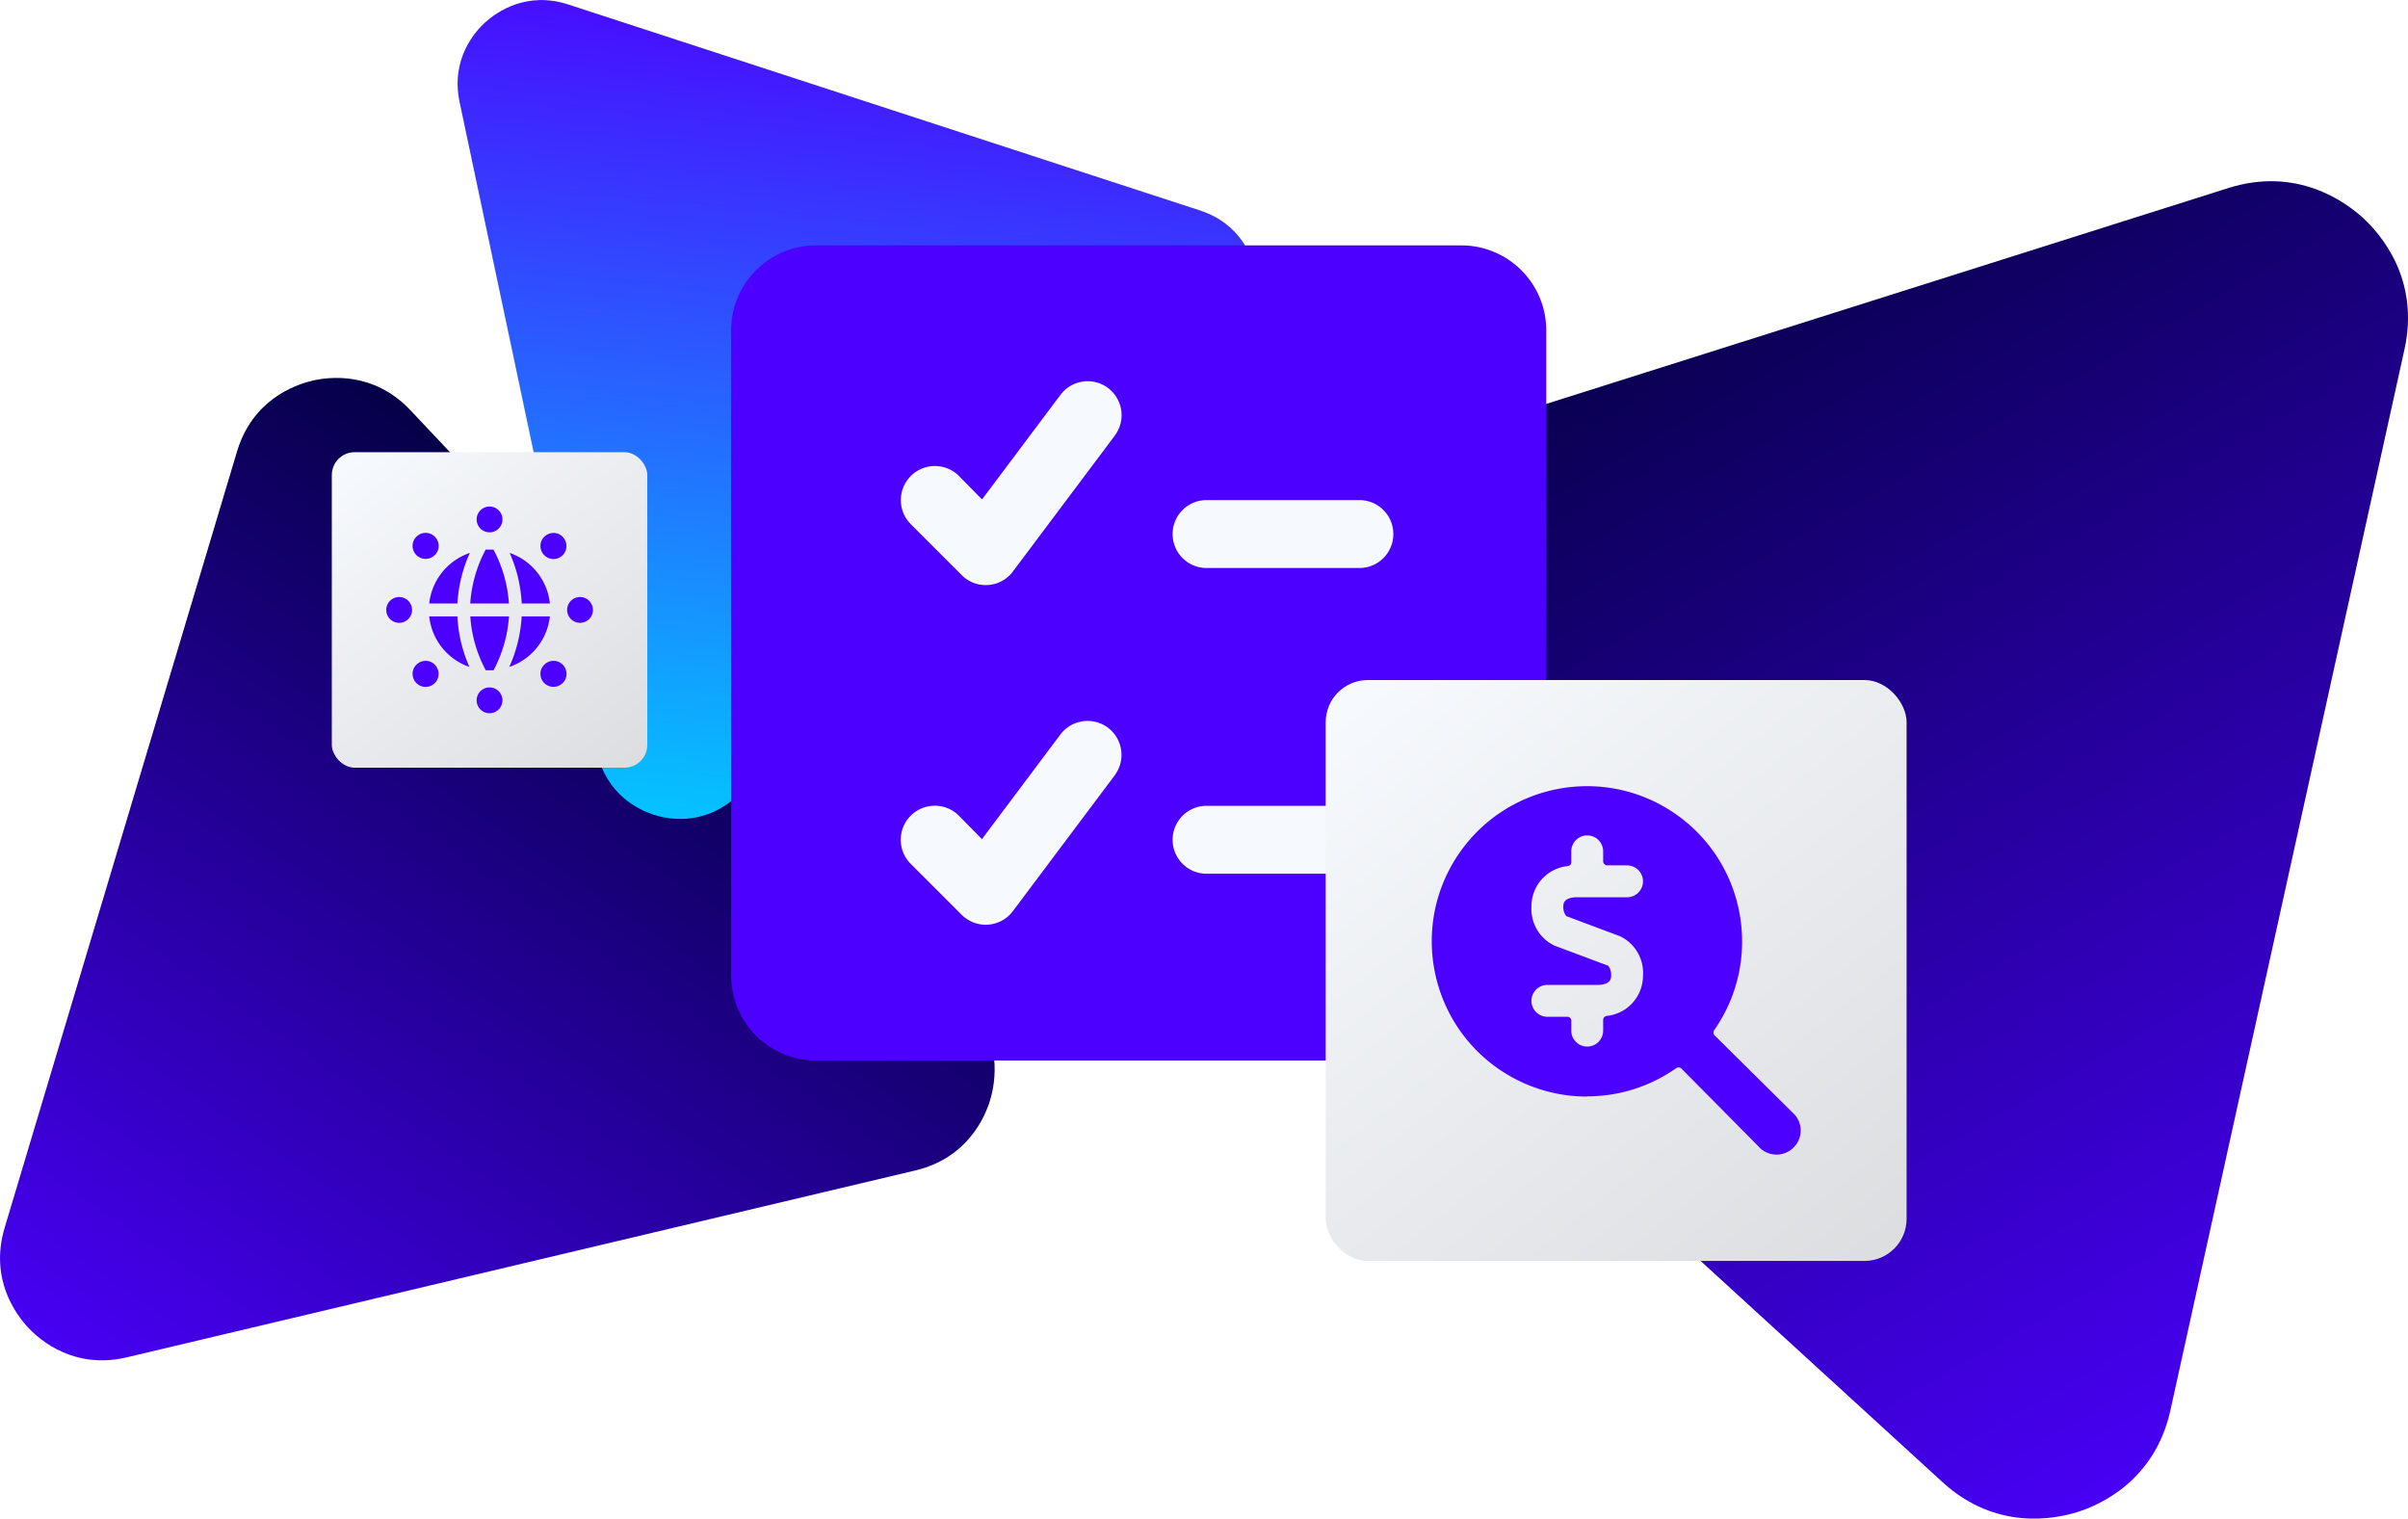 <svg xmlns="http://www.w3.org/2000/svg" xmlns:xlink="http://www.w3.org/1999/xlink" data-name="Layer 2" viewBox="0 0 253.86 160.1"><defs><linearGradient id="a" x1="244.79" x2="166.08" y1="155.85" y2="18.53" gradientUnits="userSpaceOnUse"><stop offset="0" stop-color="#4c00ff"/><stop offset="1" stop-color="#00003a"/></linearGradient><linearGradient xlink:href="#a" id="c" x1="-818.41" x2="-877.11" y1="2283.49" y2="2181.08" gradientTransform="translate(2425.94 -99.55) rotate(64.23)"/><linearGradient id="d" x1="-762.37" x2="-810.49" y1="1132.94" y2="1048.99" gradientTransform="translate(1362.57 -383.52) rotate(35.63)" gradientUnits="userSpaceOnUse"><stop offset="0" stop-color="#00cfff"/><stop offset="1" stop-color="#4c00ff"/></linearGradient><linearGradient id="b" x1="145.87" x2="250.04" y1="71.64" y2="201.99" gradientUnits="userSpaceOnUse"><stop offset="0" stop-color="#f6f9fd"/><stop offset="1" stop-color="silver"/></linearGradient><linearGradient xlink:href="#b" id="f" x1="38.3" x2="94.88" y1="47.64" y2="118.44"/><filter id="e" width="73" height="72" x="134.23" y="66.75" filterUnits="userSpaceOnUse"><feOffset/><feGaussianBlur result="blur" stdDeviation="1.54"/><feFlood flood-color="#00002d" flood-opacity=".2"/><feComposite in2="blur" operator="in"/><feComposite in="SourceGraphic"/></filter><filter id="g" width="39" height="39" x="32.33" y="44.85" filterUnits="userSpaceOnUse"><feOffset/><feGaussianBlur result="blur-2" stdDeviation=".83"/><feFlood flood-color="#00002d" flood-opacity=".2"/><feComposite in2="blur-2" operator="in"/><feComposite in="SourceGraphic"/></filter></defs><path fill="url(#a)" d="M115.89 65.11c-.55 2.47-1.21 8.75 4.38 13.86l84.54 77.3c5.59 5.11 11.79 3.88 14.2 3.13s8.17-3.33 9.8-10.72l24.68-111.86c1.63-7.4-2.52-12.15-4.39-13.86s-6.98-5.42-14.2-3.13L125.69 54.39c-7.22 2.29-9.27 8.26-9.8 10.72Z"/><path fill="url(#c)" d="M32.88 40.15c-1.84.43-6.27 2.03-7.89 7.44L.49 129.43c-1.62 5.41 1.21 9.18 2.5 10.55 1.29 1.37 4.88 4.41 10.38 3.11l83.13-19.7c5.5-1.31 7.35-5.63 7.89-7.44s1.38-6.44-2.5-10.55L43.27 43.25c-3.88-4.11-8.55-3.54-10.38-3.11Z"/><path fill="url(#d)" d="M51.21 2.3c-1.15 1.03-3.71 3.92-2.76 8.45l14.49 68.52c.96 4.53 4.48 6.13 5.94 6.61 1.46.48 5.24 1.25 8.69-1.84l52.1-46.8c3.44-3.1 3.08-6.94 2.76-8.45s-1.54-5.18-5.94-6.61L59.9.47c-4.4-1.43-7.55.81-8.69 1.84Z"/><path fill="#f6f9fd" d="M86.19 32.29h68.48v71.51H86.19z"/><path fill="#4c00ff" d="M154.06 25.87H86.03c-4.94 0-8.95 4.01-8.95 8.95v68.03c0 4.94 4.01 8.95 8.95 8.95h68.03c4.94 0 8.95-4.01 8.95-8.95V34.82c0-4.94-4.01-8.95-8.95-8.95Zm-10.75 34.01H127.2c-1.98 0-3.58-1.6-3.58-3.58s1.6-3.58 3.58-3.58h16.11c1.98 0 3.58 1.6 3.58 3.58s-1.6 3.58-3.58 3.58Zm3.58 28.65c0 1.98-1.6 3.58-3.58 3.58H127.2c-1.98 0-3.58-1.6-3.58-3.58s1.6-3.58 3.58-3.58h16.11c1.98 0 3.58 1.6 3.58 3.58Zm-29.36-42.61-10.74 14.32a3.58 3.58 0 0 1-2.61 1.43c-1.04.08-2.06-.3-2.79-1.04l-5.37-5.37c-1.4-1.4-1.4-3.68 0-5.08s3.68-1.4 5.08 0l2.43 2.47 8.27-11.03a3.586 3.586 0 0 1 5.01-.72c1.58 1.19 1.9 3.43.72 5.01Zm0 35.8-10.74 14.32a3.578 3.578 0 0 1-5.01.74c-.14-.1-.27-.22-.4-.34l-5.37-5.37c-1.4-1.4-1.4-3.68 0-5.08s3.68-1.4 5.08 0l2.43 2.47 8.27-11.03a3.586 3.586 0 0 1 5.01-.72c1.58 1.19 1.9 3.43.72 5.01Z"/><rect width="61.24" height="61.24" x="139.76" y="71.69" fill="url(#b)" filter="url(#e)" rx="4.44" ry="4.44"/><path fill="#4c00ff" d="M167.32 115.58c3.35 0 6.62-1.03 9.37-2.96a.45.45 0 0 1 .54 0l8.4 8.48c1.06.92 2.66.8 3.58-.26.83-.95.83-2.37 0-3.32l-8.48-8.4a.45.45 0 0 1 0-.54c5.16-7.42 3.32-17.61-4.09-22.77-7.42-5.16-17.61-3.32-22.77 4.09-5.16 7.42-3.32 17.61 4.09 22.77 2.74 1.9 6 2.93 9.33 2.93l.03-.03Zm2.22-13.77-5.66-2.12a4.264 4.264 0 0 1-2.43-4.06 4.26 4.26 0 0 1 3.85-4.33c.21-.03.36-.21.35-.42v-1.13c0-.93.75-1.68 1.68-1.68s1.68.75 1.68 1.68v1.04c0 .24.2.44.44.44h2.08c.93 0 1.68.75 1.68 1.68s-.75 1.68-1.68 1.68h-5.24c-1.48 0-1.48.72-1.48.97-.02.37.09.73.32 1.02l5.66 2.12a4.27 4.27 0 0 1 2.42 4.15 4.256 4.256 0 0 1-3.83 4.25.43.43 0 0 0-.37.42v1.13c0 .93-.75 1.68-1.68 1.68s-1.68-.75-1.68-1.68v-1.06c0-.22-.18-.4-.4-.4h-2.12c-.93 0-1.68-.75-1.68-1.68s.75-1.68 1.68-1.68h5.26c1.46 0 1.46-.74 1.46-.97.03-.37-.08-.74-.3-1.04Z"/><rect width="33.26" height="33.26" x="34.98" y="47.67" fill="url(#f)" filter="url(#g)" rx="2.41" ry="2.41"/><g fill="#4c00ff"><path d="M49.58 63.62h4.07c-.13-1.99-.68-3.92-1.63-5.68h-.82c-.94 1.75-1.49 3.69-1.63 5.68ZM48.22 63.62c.11-1.84.55-3.65 1.31-5.33a6.355 6.355 0 0 0-4.28 5.33h2.97ZM55 63.62h2.97a6.337 6.337 0 0 0-4.24-5.33c.75 1.68 1.18 3.49 1.27 5.33ZM55 64.98c-.11 1.84-.55 3.65-1.31 5.33a6.355 6.355 0 0 0 4.28-5.33H55ZM48.22 64.98h-2.97a6.337 6.337 0 0 0 4.24 5.33c-.75-1.68-1.18-3.49-1.27-5.33ZM53.65 64.98h-4.07c.13 1.99.69 3.92 1.63 5.68h.82c.94-1.75 1.49-3.69 1.63-5.68ZM51.61 53.4c-.75 0-1.36.61-1.36 1.36s.61 1.36 1.36 1.36 1.36-.61 1.36-1.36-.61-1.36-1.36-1.36ZM51.61 72.47c-.75 0-1.36.61-1.36 1.36s.61 1.36 1.36 1.36 1.36-.61 1.36-1.36c0-.75-.61-1.36-1.36-1.36ZM59.32 56.59c-.53-.54-1.4-.54-1.94 0-.54.53-.54 1.4 0 1.94.53.54 1.4.54 1.94 0 .53-.54.53-1.4 0-1.93ZM45.84 70.07c-.53-.54-1.4-.54-1.94 0-.54.53-.54 1.4 0 1.94.53.54 1.4.54 1.94 0 .53-.54.53-1.4 0-1.93ZM62.51 64.3c0-.75-.61-1.36-1.36-1.36s-1.36.61-1.36 1.36.61 1.36 1.36 1.36 1.36-.61 1.36-1.36ZM43.44 64.3c0-.75-.61-1.36-1.36-1.36s-1.36.61-1.36 1.36.61 1.36 1.36 1.36 1.36-.61 1.36-1.36ZM59.32 72.01c.54-.53.54-1.4 0-1.94-.53-.54-1.4-.54-1.94 0-.54.53-.54 1.4 0 1.94.54.53 1.4.53 1.93 0ZM45.84 58.52c.54-.53.54-1.4 0-1.94s-1.4-.54-1.94 0c-.54.53-.54 1.4 0 1.94.54.53 1.4.53 1.93 0Z"/></g></svg>